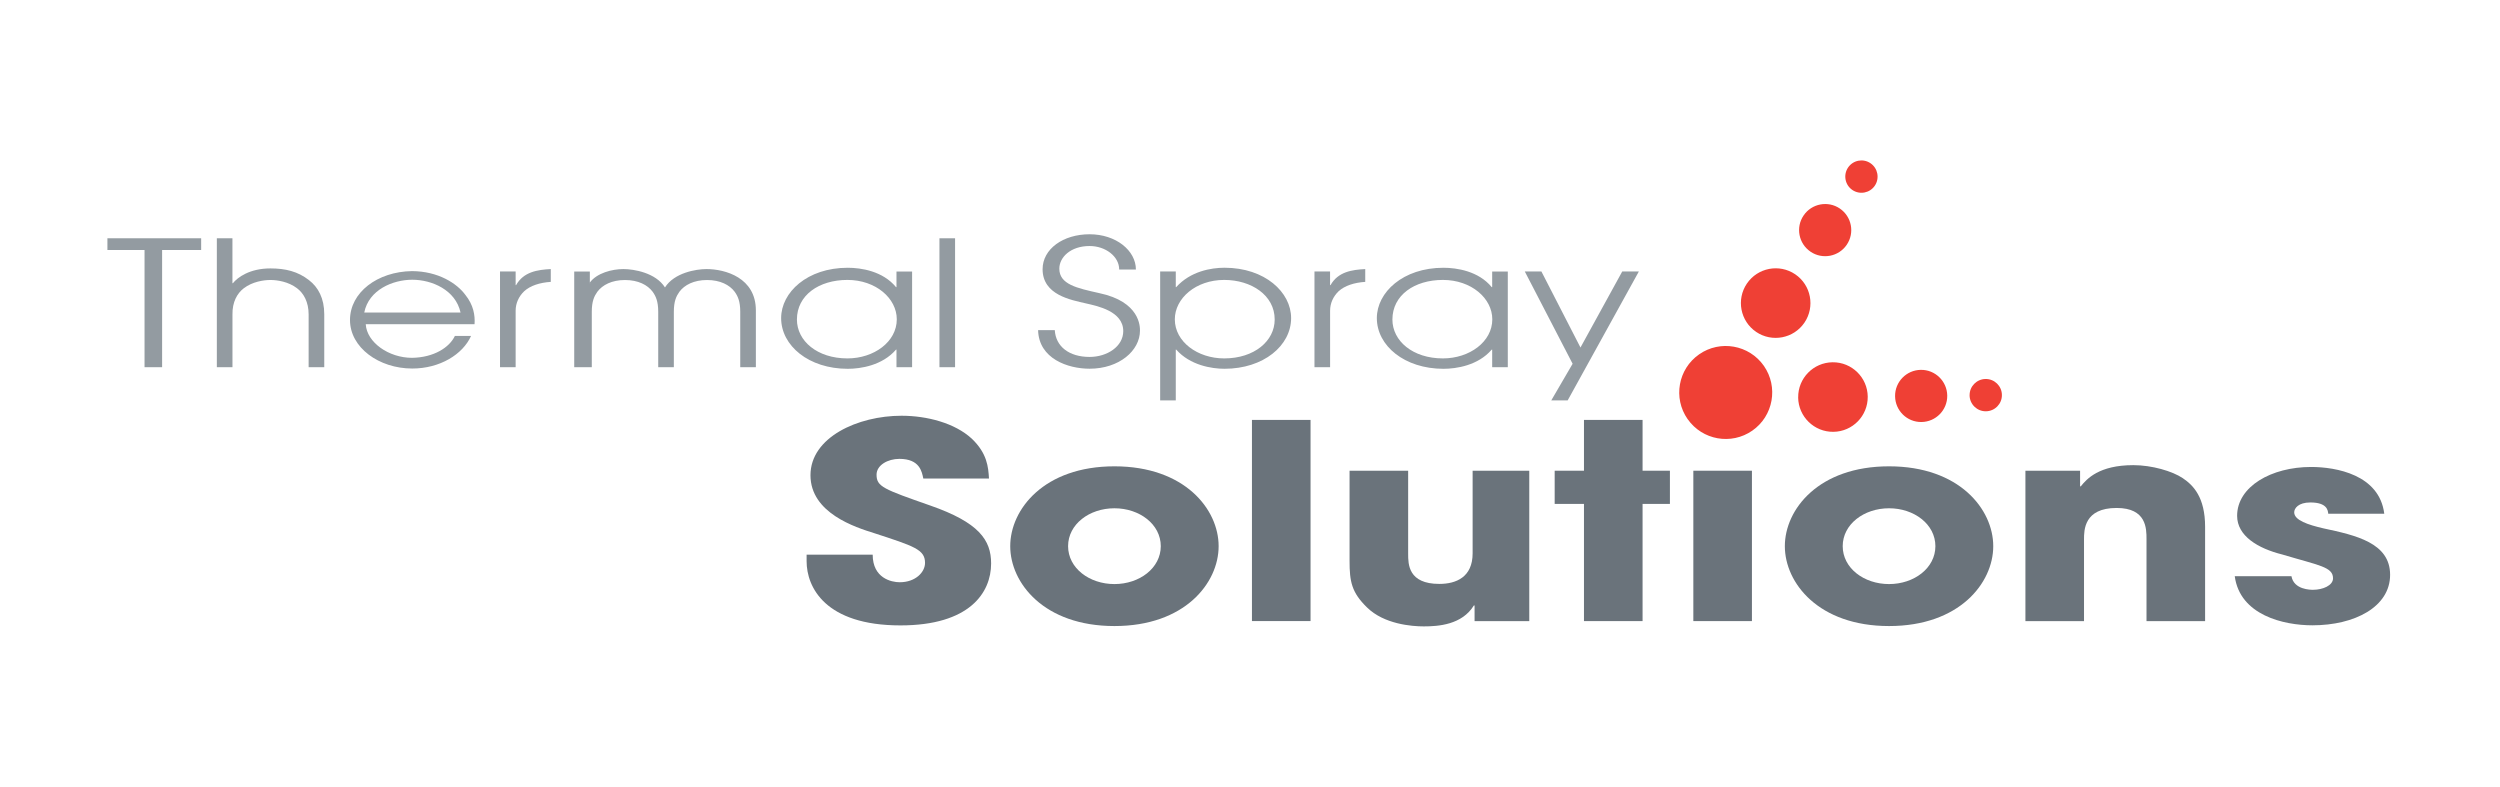 <?xml version="1.0" encoding="UTF-8"?> <svg xmlns="http://www.w3.org/2000/svg" xmlns:xlink="http://www.w3.org/1999/xlink" id="Layer_1" viewBox="0 0 808.08 254.42"><defs><style> .cls-1 { fill: none; } .cls-2 { fill: #6a737b; } .cls-3 { clip-path: url(#clippath-1); } .cls-4 { fill: #ef4035; } .cls-5 { fill: #939ba1; } .cls-6 { clip-path: url(#clippath); } </style><clipPath id="clippath"><rect class="cls-1" x="34.72" y="51.77" width="738" height="150.88"></rect></clipPath><clipPath id="clippath-1"><rect class="cls-1" width="808.08" height="254.42"></rect></clipPath></defs><g class="cls-6"><g class="cls-3"><path class="cls-2" d="M298.44,154.67c-.46-2.2-1.14-6.35-7.73-6.35-3.75,0-7.38,2.03-7.38,5.12,0,3.88,2.27,4.67,17.38,9.97,15.68,5.47,19.65,11.12,19.65,18.71,0,9.53-7.04,20.03-29.31,20.03-24.31,0-30.33-12.35-30.33-20.75v-2.11h21.36c0,7.58,6.02,8.91,8.74,8.91,5.11,0,8.18-3.26,8.18-6.26,0-4.32-3.52-5.39-16.47-9.62-5.91-1.85-20.56-6.44-20.56-18.71s15.33-19.23,29.42-19.23c8.29,0,17.27,2.38,22.72,7.41,5,4.77,5.34,9.18,5.56,12.88h-21.24Z"></path><path class="cls-2" d="M360.22,188.79c8.11,0,14.98-5.17,14.98-12.25s-6.87-12.25-14.98-12.25-14.98,5.16-14.98,12.25,6.87,12.25,14.98,12.25M360.22,150.73c22.75,0,33.68,13.91,33.68,25.81s-10.92,25.82-33.68,25.82-33.68-13.91-33.68-25.82,10.93-25.81,33.68-25.81"></path><rect class="cls-2" x="404.67" y="135.73" width="18.94" height="65.02"></rect><path class="cls-2" d="M494.31,200.76h-17.68v-5.05h-.23c-3.83,6.24-11.48,6.76-16.21,6.76-3.82,0-12.83-.7-18.34-6.14-4.96-4.83-5.63-8.34-5.63-15.02v-29.15h18.94v26.86c0,3.32,0,9.72,10.08,9.72,5.44,0,10.76-2.19,10.76-9.89v-26.69h18.31v48.61Z"></path><polygon class="cls-2" points="530.93 152.15 539.77 152.15 539.77 162.88 530.93 162.88 530.93 200.76 511.99 200.76 511.99 162.88 502.52 162.88 502.52 152.15 511.99 152.15 511.99 135.73 530.93 135.73 530.93 152.15"></polygon><rect class="cls-2" x="547.34" y="152.15" width="18.94" height="48.61"></rect><path class="cls-2" d="M610.6,188.79c8.11,0,14.98-5.17,14.98-12.25s-6.87-12.25-14.98-12.25-14.98,5.16-14.98,12.25,6.87,12.25,14.98,12.25M610.6,150.73c22.75,0,33.68,13.91,33.68,25.81s-10.93,25.82-33.68,25.82-33.68-13.91-33.68-25.82,10.93-25.81,33.68-25.81"></path><path class="cls-2" d="M654.67,152.15h17.68v5.05h.23c1.91-2.38,5.85-6.85,16.99-6.85,5.97,0,12.61,1.93,15.99,4.22,3.38,2.28,7.2,6.14,7.2,15.72v30.48h-18.94v-26.51c0-3.41,0-10.07-9.65-10.07-10.55,0-10.55,7.17-10.55,10.15v26.42h-18.94v-48.61Z"></path><path class="cls-2" d="M752.56,166.03c-.11-1.03-.33-3.62-5.78-3.62-3.88,0-5.22,1.9-5.22,3.19,0,2.59,4.56,4.05,9.44,5.18,10.45,2.25,21.56,4.66,21.56,15.02s-11.45,16.32-25.11,16.32c-9.33,0-23.44-3.29-25.11-15.88h18.33c.77,4.4,6.22,4.4,7,4.4,3.11,0,6.44-1.38,6.44-3.71,0-3.71-4.56-4.15-16.34-7.68-7.99-1.99-14.66-6.04-14.66-12.51,0-9.5,11.11-15.8,23.89-15.8,8.11,0,22.11,2.5,23.67,15.11h-18.11Z"></path><path class="cls-4" d="M545.48,135.46c-4.74-6.8-3.08-16.17,3.73-20.92,6.8-4.75,16.17-3.08,20.93,3.72,4.74,6.81,3.08,16.19-3.73,20.93-6.8,4.75-16.17,3.08-20.92-3.73"></path><path class="cls-4" d="M598.75,61.41c-2.38-1.61-3.01-4.86-1.4-7.25,1.63-2.4,4.87-3.02,7.25-1.4,2.39,1.62,3.01,4.87,1.4,7.26-1.61,2.38-4.86,3.01-7.25,1.39"></path><path class="cls-4" d="M585.22,81.35c-3.85-2.6-4.86-7.86-2.24-11.7,2.61-3.86,7.86-4.86,11.71-2.25,3.85,2.62,4.86,7.86,2.24,11.71-2.6,3.85-7.85,4.86-11.71,2.25"></path><path class="cls-4" d="M567.65,107.28c-5.14-3.48-6.48-10.48-3-15.62,3.49-5.14,10.48-6.48,15.62-3,5.13,3.48,6.47,10.48,2.99,15.62-3.48,5.14-10.48,6.48-15.62,3"></path><path class="cls-4" d="M636.64,127.78c-.04-2.88,2.28-5.24,5.15-5.28,2.89-.04,5.26,2.28,5.29,5.15.04,2.89-2.27,5.25-5.16,5.29-2.88.04-5.25-2.28-5.29-5.16"></path><path class="cls-4" d="M612.55,128.08c-.06-4.65,3.67-8.47,8.32-8.53,4.66-.06,8.48,3.67,8.54,8.32.06,4.66-3.67,8.48-8.33,8.54-4.66.06-8.47-3.67-8.53-8.33"></path><path class="cls-4" d="M581.23,128.48c-.08-6.21,4.9-11.31,11.11-11.38,6.2-.08,11.3,4.9,11.37,11.1.08,6.21-4.9,11.31-11.1,11.38-6.2.08-11.3-4.89-11.39-11.1"></path><polygon class="cls-5" points="46.72 80.81 34.72 80.81 34.72 77.02 65.02 77.02 65.02 80.81 52.4 80.81 52.4 118.69 46.72 118.69 46.72 80.81"></polygon><path class="cls-5" d="M70.08,77.02h5.05v14.52h.15c1.51-1.88,5.41-4.78,12.13-4.78,4.84,0,8.88.97,12.49,3.81,2.96,2.28,4.91,5.86,4.91,10.99v17.13h-5.05v-17.04c0-4.02-1.59-6.85-3.76-8.49-2.75-2.1-6.35-2.66-8.59-2.66s-5.85.57-8.59,2.66c-2.16,1.64-3.75,4.47-3.68,8.49v17.04h-5.05v-41.67Z"></path><path class="cls-5" d="M148.86,101.01c-1.61-7.3-9.26-10.59-15.6-10.59s-14.07,3.29-15.52,10.59h31.12ZM118.22,104.8c.35,5.87,7.42,10.86,14.97,10.86,7.06-.11,12.08-3.35,13.84-7.07h5.23c-2.68,5.98-10.1,10.53-19,10.53-10.8,0-20.13-6.8-20.13-15.69s8.83-15.64,20.06-15.8c8.47.05,14.48,3.95,17.23,7.68,2.61,3.24,3.18,6.59,2.97,9.49h-35.17Z"></path><path class="cls-5" d="M161.62,87.75h5.05v4.42h.14c2.41-4.31,6.92-4.98,11.22-5.2v4.14c-3.57.23-6.63,1.23-8.59,3.02-1.75,1.68-2.77,3.86-2.77,6.32v18.24h-5.05v-30.93Z"></path><path class="cls-5" d="M190.66,91.43v.11h.14l-.14-.11ZM190.66,91.32c2.26-3.06,7.15-4.35,10.86-4.35,3.36,0,10.43,1.19,13.42,5.94,2.99-4.75,10.06-5.94,13.41-5.94,6.13,0,15.97,2.83,15.97,13.35v18.38h-5.05v-17.94c0-3.4-.79-5.04-1.8-6.46-1.65-2.21-4.68-3.79-8.93-3.79s-7.28,1.59-8.93,3.79c-1.01,1.42-1.8,3.06-1.8,6.46v17.94h-5.05v-17.94c0-3.4-.79-5.04-1.8-6.46-1.65-2.21-4.68-3.79-8.94-3.79s-7.27,1.59-8.93,3.79c-1.01,1.42-1.8,3.06-1.8,6.46v17.94h-5.68v-30.93h5.05v3.57Z"></path><path class="cls-5" d="M273.91,115.85c8.6,0,15.96-5.38,15.96-12.63,0-6.79-6.78-12.74-15.96-12.74s-16.32,4.93-16.32,12.8c0,6.91,6.56,12.57,16.32,12.57M294.82,118.69h-5.05v-5.68h-.15c-4.4,5.12-11.43,6.2-15.6,6.2-12.6,0-21.53-7.46-21.53-16.39,0-8.31,8.42-16.27,21.53-16.27,4.32,0,11.35,1.08,15.6,6.26h.15v-5.05h5.05v30.93Z"></path><rect class="cls-5" x="303.66" y="77.02" width="5.05" height="41.67"></rect><path class="cls-5" d="M340.94,106.69c.29,5.28,4.6,8.68,11.25,8.68,5.7,0,10.88-3.4,10.88-8.34,0-6.47-8.4-8.12-12.05-8.96-4.89-1.14-14.02-2.72-14.02-11.06,0-6.53,6.65-11.29,15.19-11.29s14.97,5.28,14.97,11.4h-5.4c0-4.25-4.45-7.6-9.56-7.6-6.21,0-9.79,3.69-9.79,7.32,0,5.11,5.77,6.3,12.85,7.89,13.29,2.78,13.22,10.89,13.22,12.14,0,6.47-6.72,12.31-16.28,12.31-7.01,0-16.43-3.23-16.65-12.48h5.4Z"></path><path class="cls-5" d="M395.7,90.48c-9.18,0-15.96,5.95-15.96,12.74,0,7.25,7.36,12.63,15.96,12.63,9.76,0,16.32-5.66,16.32-12.57,0-7.87-7.58-12.8-16.32-12.8M375,87.75h5.05v5.05h.14c4.62-5.12,11.28-6.26,15.61-6.26,13.11,0,21.53,7.96,21.53,16.27,0,8.93-8.93,16.39-21.53,16.39-4.18,0-11.14-1.14-15.61-6.2h-.14v16.41h-5.05v-41.67Z"></path><path class="cls-5" d="M424.87,87.75h5.05v4.42h.15c2.4-4.31,6.92-4.98,11.22-5.2v4.14c-3.57.23-6.63,1.23-8.6,3.02-1.74,1.68-2.76,3.86-2.76,6.32v18.24h-5.05v-30.93Z"></path><path class="cls-5" d="M466.39,115.85c8.61,0,15.97-5.38,15.97-12.63,0-6.79-6.78-12.74-15.97-12.74s-16.32,4.93-16.32,12.8c0,6.91,6.56,12.57,16.32,12.57M487.37,118.69h-5.05v-5.68h-.15c-4.39,5.12-11.42,6.2-15.6,6.2-12.59,0-21.53-7.46-21.53-16.39,0-8.31,8.42-16.27,21.53-16.27,4.33,0,11.35,1.08,15.6,6.26h.15v-5.05h5.05v30.93Z"></path><polygon class="cls-5" points="508.32 117.58 492.86 87.75 498.23 87.75 510.86 112.33 524.36 87.75 529.73 87.75 506.72 129.42 501.42 129.42 508.32 117.58"></polygon></g></g></svg> 